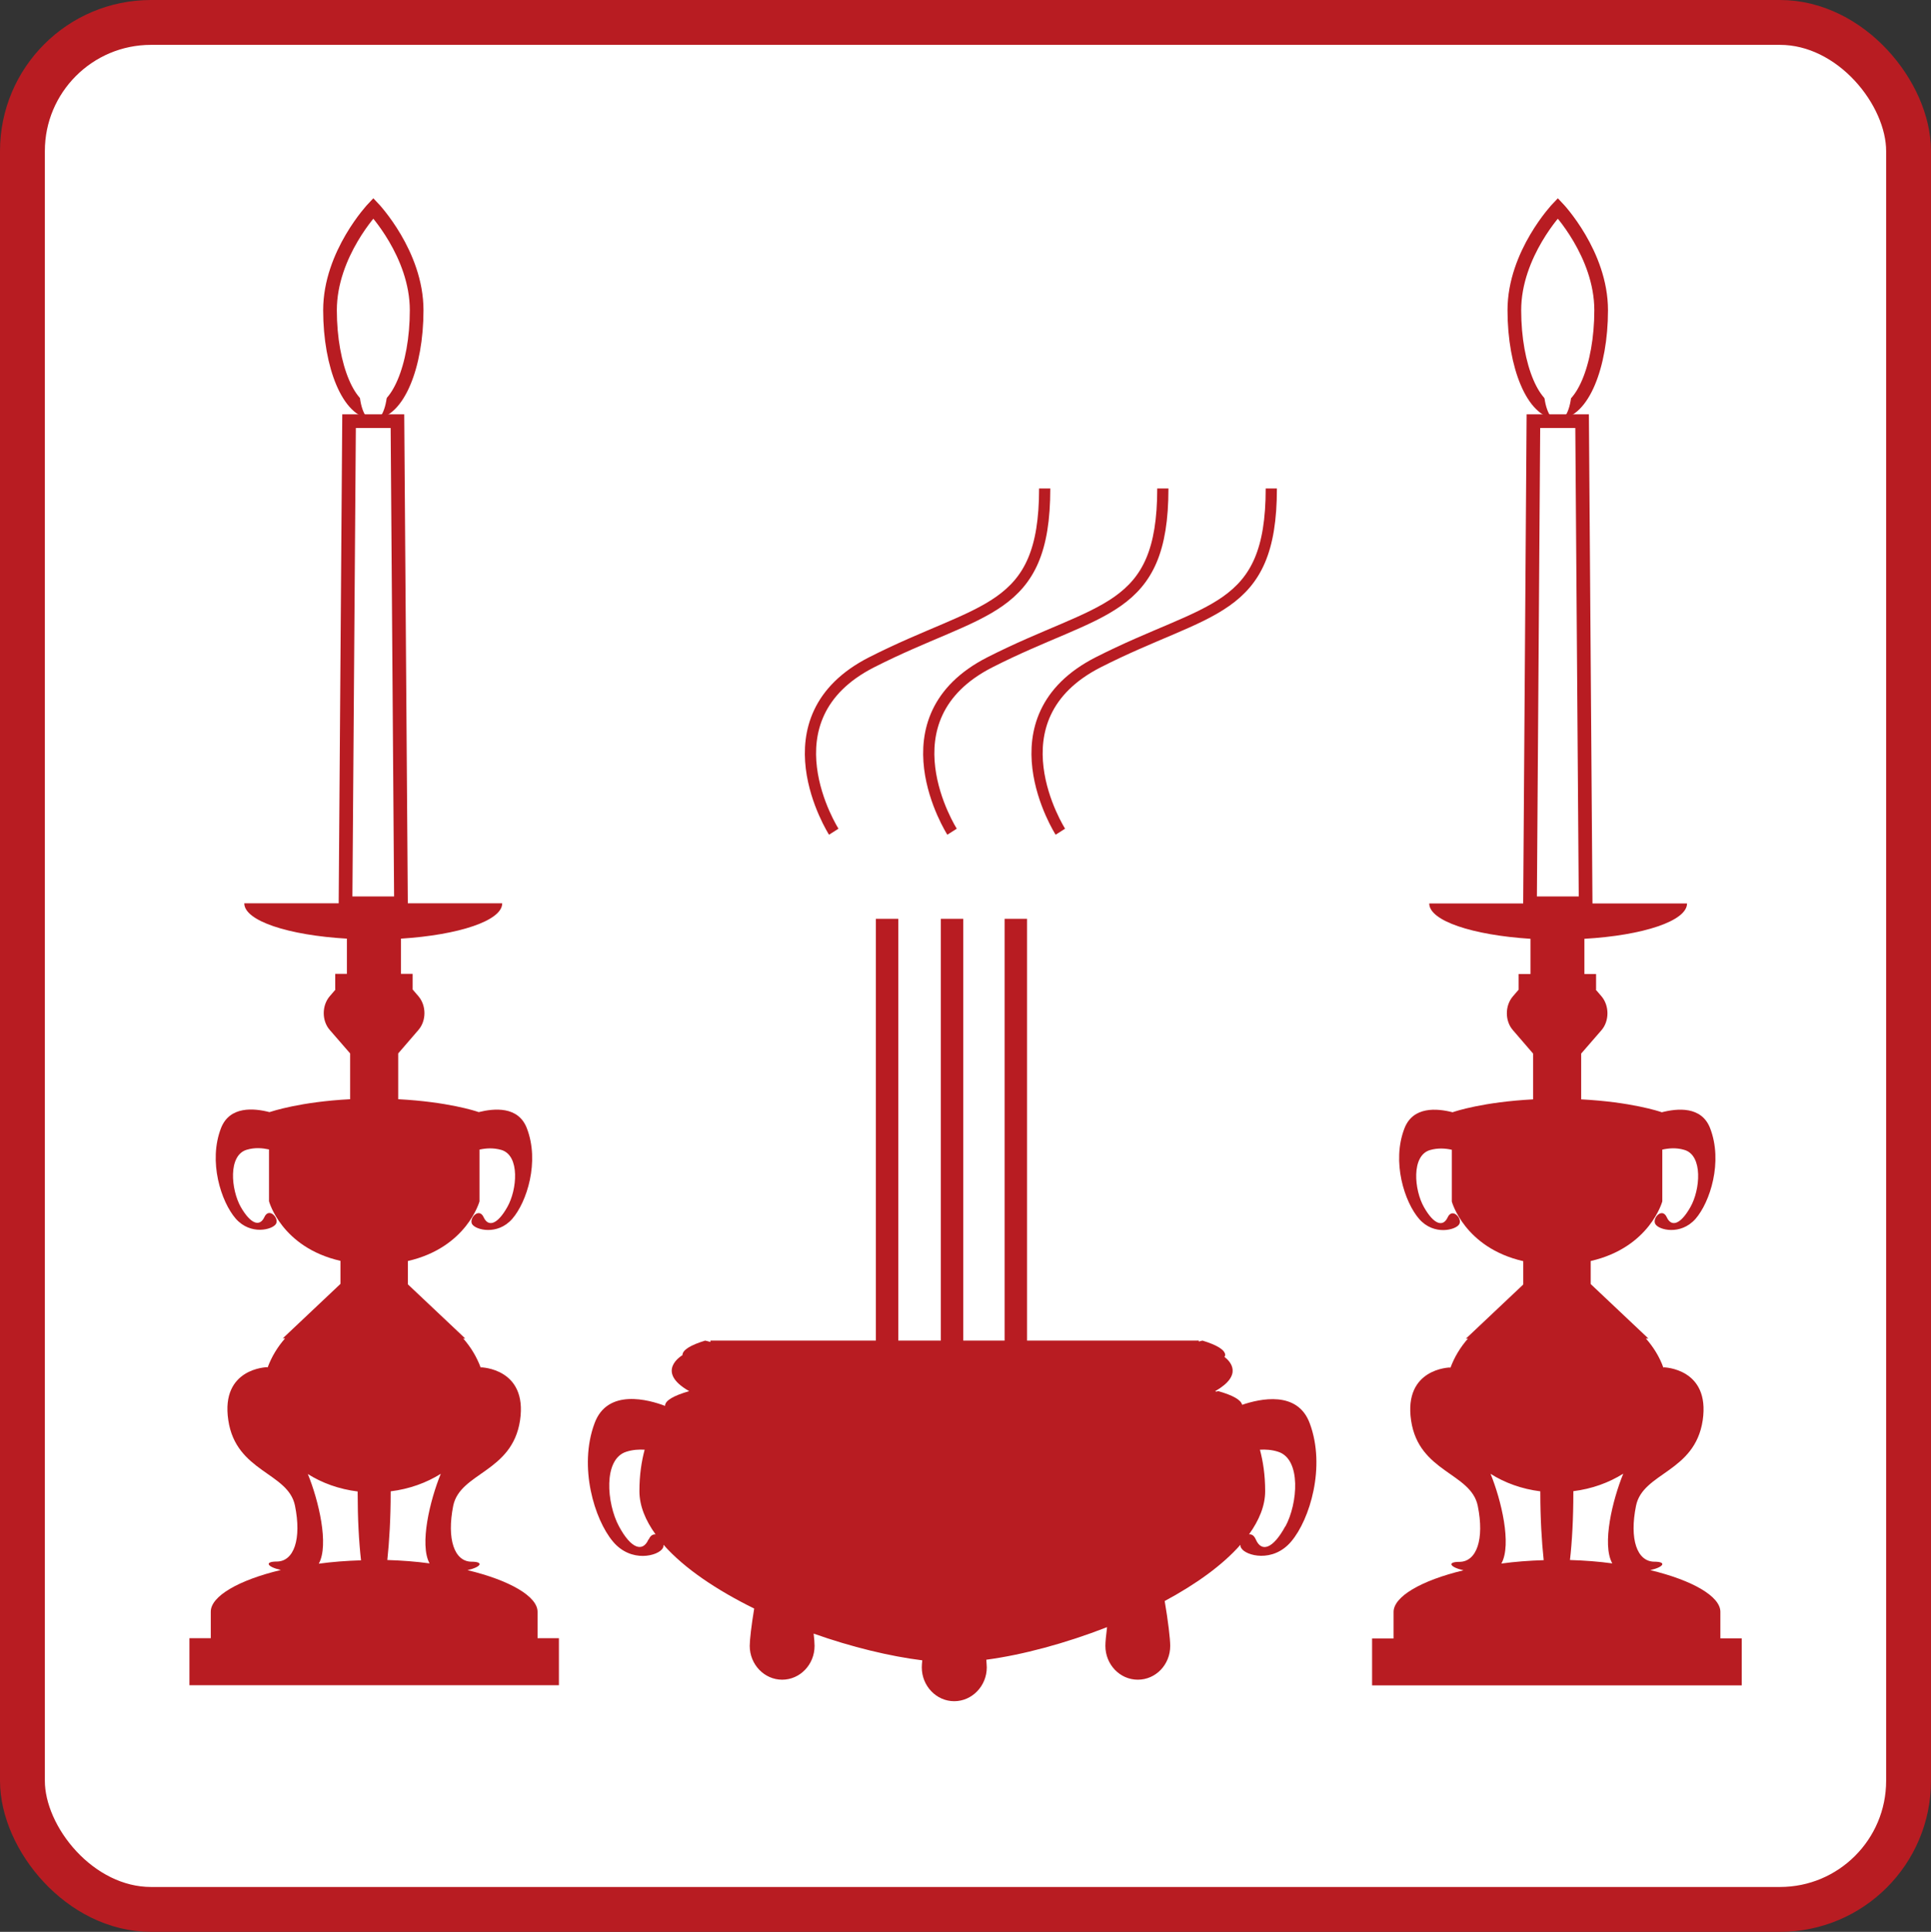<?xml version="1.0" encoding="UTF-8"?><svg id="_レイヤー_2" xmlns="http://www.w3.org/2000/svg" viewBox="0 0 125.69 125.73"><rect x="0" y="0" width="125.69" height="125.73" fill="#333333" stroke="none"/><defs><style>.cls-1{fill:#a560a2;stroke:#a560a2;stroke-width:.53px;}.cls-1,.cls-2,.cls-3,.cls-4,.cls-5,.cls-6{stroke-miterlimit:10;}.cls-2{stroke-width:.73px;}.cls-2,.cls-3,.cls-4,.cls-5,.cls-6{stroke:#b81c22;}.cls-2,.cls-4,.cls-5,.cls-6{fill:none;}.cls-3,.cls-6{stroke-width:.89px;}.cls-3,.cls-7{fill:#fff;}.cls-4{stroke-width:1.46px;}.cls-5{stroke-width:2.92px;}.cls-8{fill:#b81c22;}.cls-8,.cls-7{stroke-width:0px;}</style></defs><g id="_レイヤー_1-2"><rect class="cls-7" x="1.46" y="1.46" width="122.77" height="122.81" rx="8.37" ry="8.37"/><rect class="cls-5" x="1.46" y="1.46" width="122.77" height="122.81" rx="8.37" ry="8.37"/><path class="cls-6" d="m27.12,20.19c0,3.67-1.26,6.64-2.82,6.64s-2.82-2.97-2.82-6.64,2.82-6.64,2.82-6.64c0,0,2.82,2.97,2.82,6.64Z"/><path class="cls-7" d="m25.21,25.27c0,1.18-.4,2.14-.91,2.14s-.91-.95-.91-2.14.91-2.14.91-2.14c0,0,.91.96.91,2.14Z"/><polygon class="cls-1" points="24.76 58.79 23.92 58.79 24.18 53.12 24.51 53.12 24.76 58.79"/><path class="cls-8" d="m34.99,106.63v-1.73c0-1-1.81-2.05-4.56-2.71.92-.21,1.06-.55.27-.55-1.13,0-1.63-1.47-1.2-3.64.45-2.17,3.84-2.17,4.35-5.56.5-3.39-2.54-3.45-2.54-3.45,0,0-.01.02-.02.02-.26-.7-.64-1.33-1.14-1.9h.13l-3.73-3.52v-1.52c3.84-.88,4.66-3.88,4.66-3.88v-3.37c.41-.09.89-.13,1.42.02,1.23.36,1.03,2.6.39,3.72-.64,1.14-1.24,1.32-1.54.66-.3-.66-.97.07-.75.45.23.38,1.65.75,2.61-.34.95-1.09,1.8-3.72.95-5.91-.56-1.44-2.12-1.29-3.13-1.04-.19-.07-2.02-.67-5.24-.84v-2.98h0l1.31-1.52c.53-.6.53-1.6,0-2.21l-.37-.43h0v-1.02h-.76v-2.29c3.77-.24,6.59-1.17,6.59-2.3H15.9c0,1.14,2.87,2.08,6.68,2.3v2.29h-.76v1.02h.02l-.37.43c-.53.61-.53,1.61,0,2.21l1.32,1.52h0v2.98c-3.25.17-5.08.79-5.25.84-1.01-.26-2.58-.41-3.15,1.03-.85,2.18,0,4.81.96,5.91.97,1.09,2.38.71,2.61.34.23-.37-.45-1.11-.75-.45-.3.65-.89.47-1.54-.66-.63-1.12-.84-3.36.39-3.72.53-.16,1.03-.11,1.45-.02v3.37s.8,3,4.65,3.88v1.5l-3.75,3.54h.15c-.5.57-.88,1.2-1.14,1.9-.01,0-.02-.02-.03-.02,0,0-3.04.05-2.53,3.45.5,3.39,3.9,3.39,4.34,5.56.44,2.17-.06,3.64-1.19,3.64-.8,0-.65.34.27.55-2.76.66-4.56,1.71-4.56,2.71v1.73h-1.39v3.06h24.05v-3.06h-1.39Zm-9.78-5.09c.13-1.22.22-2.72.22-4.38,0-.03,0-.06,0-.1,1.21-.15,2.32-.55,3.26-1.14-.7,1.71-1.4,4.6-.73,5.83-.87-.12-1.79-.19-2.75-.22Zm-5.18-5.61c.93.59,2.04.99,3.25,1.14,0,.04,0,.06,0,.1,0,1.65.08,3.16.22,4.38-.96.03-1.88.1-2.75.22.68-1.23-.01-4.11-.71-5.83Z"/><polygon class="cls-3" points="26.1 58.79 22.49 58.79 22.72 27.41 25.87 27.41 26.1 58.79"/><path class="cls-6" d="m98.57,20.19c0,3.67,1.26,6.64,2.83,6.64s2.82-2.97,2.82-6.64-2.82-6.64-2.82-6.64c0,0-2.83,2.97-2.83,6.64Z"/><path class="cls-7" d="m100.49,25.27c0,1.18.41,2.14.91,2.14s.9-.95.9-2.14-.9-2.14-.9-2.14c0,0-.91.96-.91,2.14Z"/><polygon class="cls-1" points="100.93 58.79 101.77 58.79 101.52 53.12 101.18 53.12 100.93 58.79"/><path class="cls-8" d="m89.31,106.63v3.06h24.06v-3.06h-1.39v-1.73c0-1-1.81-2.05-4.56-2.71.91-.21,1.06-.55.27-.55-1.14,0-1.64-1.47-1.2-3.64.44-2.17,3.83-2.17,4.34-5.56.5-3.39-2.53-3.45-2.53-3.45,0,0-.02.02-.03.02-.25-.7-.64-1.33-1.14-1.9h.16l-3.75-3.54v-1.5c3.85-.88,4.66-3.88,4.66-3.88v-3.37c.41-.09.91-.14,1.44.02,1.22.36,1.03,2.6.39,3.72-.64,1.14-1.24,1.32-1.54.66-.3-.66-.97.07-.74.45.22.38,1.64.75,2.61-.34.95-1.09,1.8-3.72.95-5.91-.56-1.44-2.13-1.29-3.14-1.03-.17-.06-2-.67-5.25-.84v-2.98h0l1.32-1.52c.52-.6.52-1.6,0-2.21l-.37-.43h.02v-1.02h-.76v-2.29c3.82-.22,6.68-1.16,6.68-2.3h-16.78c0,1.13,2.82,2.06,6.59,2.3v2.29h-.77v1.02h0l-.37.43c-.53.61-.53,1.61,0,2.21l1.31,1.52h0v2.98c-3.23.17-5.05.77-5.24.84-1.01-.26-2.57-.4-3.13,1.04-.85,2.18,0,4.81.96,5.91.96,1.09,2.38.71,2.6.34.23-.37-.45-1.11-.75-.45-.3.65-.9.47-1.54-.66-.64-1.12-.84-3.36.39-3.72.52-.15,1.01-.11,1.42-.02v3.37s.81,3,4.65,3.88v1.52l-3.73,3.52h.13c-.5.57-.88,1.2-1.14,1.9-.01,0-.02-.02-.03-.02,0,0-3.03.05-2.53,3.45.5,3.39,3.9,3.39,4.34,5.56.44,2.17-.07,3.64-1.2,3.64-.8,0-.64.34.27.55-2.75.66-4.55,1.71-4.55,2.71v1.73h-1.39Zm8.42-4.88c.68-1.23-.01-4.12-.71-5.83.93.59,2.04.99,3.24,1.14v.1c0,1.65.09,3.16.22,4.38-.96.03-1.88.1-2.75.22Zm7.21,0c-.86-.12-1.79-.19-2.75-.22.14-1.22.22-2.72.22-4.38,0-.03,0-.06,0-.1,1.21-.15,2.31-.55,3.25-1.14-.7,1.71-1.4,4.6-.72,5.83Z"/><polygon class="cls-3" points="99.59 58.79 103.21 58.79 102.98 27.41 99.81 27.41 99.59 58.79"/><path class="cls-8" d="m85.25,92.63c-.79-2.14-3.23-1.6-4.4-1.2-.07-.32-.6-.62-1.55-.89-.03,0-.08.02-.12.03-.04,0-.08-.03-.08-.03,1.83-1.05.99-1.93.6-2.23.02-.04.05-.08.05-.11,0-.34-.53-.66-1.48-.95-.07.02-.16.04-.24.06v-.06h-31.79v.09c-.11-.03-.24-.07-.34-.09-.95.29-1.48.61-1.48.95,0,0-1.83,1.05.44,2.34-1.01.29-1.57.61-1.57.95,0,0,0,0,0,.01-1.05-.4-3.75-1.16-4.59,1.13-1.06,2.85,0,6.27,1.19,7.69,1.19,1.43,2.97.94,3.25.44.04-.06.05-.15.05-.22,1.36,1.55,3.49,2.96,5.9,4.15-.18,1.09-.29,2.03-.29,2.43,0,1.21.95,2.2,2.11,2.2s2.11-.98,2.11-2.2c0-.18-.02-.46-.06-.8,2.48.88,4.98,1.48,7.07,1.74-.02.19-.03.35-.03.46,0,1.21.95,2.2,2.11,2.2s2.12-.99,2.12-2.2c0-.12-.02-.29-.03-.5,2.34-.31,5.14-1.06,7.86-2.12-.07.54-.11.98-.11,1.22,0,1.21.94,2.2,2.11,2.2s2.11-.98,2.11-2.2c0-.46-.14-1.64-.36-2.92,2.01-1.08,3.75-2.32,4.93-3.66,0,.08.01.16.06.22.28.49,2.06.98,3.25-.44,1.2-1.42,2.26-4.85,1.2-7.69Zm-43.04,7.56c-.37.85-1.13.62-1.92-.85-.8-1.48-1.05-4.39.49-4.86.41-.13.8-.15,1.18-.13-.2.76-.34,1.62-.34,2.7,0,.96.4,1.91,1.05,2.81-.16-.01-.33.06-.44.33Zm41.45-.85c-.8,1.47-1.55,1.71-1.92.85-.12-.27-.28-.35-.44-.33.65-.91,1.05-1.85,1.05-2.81,0-1.08-.14-1.94-.34-2.7.37-.02.76,0,1.17.13,1.54.47,1.29,3.39.49,4.86Z"/><line class="cls-4" x1="61.97" y1="89.49" x2="61.97" y2="59.8"/><line class="cls-4" x1="66.12" y1="89.49" x2="66.12" y2="59.8"/><line class="cls-4" x1="57.74" y1="89.49" x2="57.74" y2="59.8"/><path class="cls-2" d="m61.97,54.13s-4.71-7.38,2.47-11.03c7.18-3.65,11.25-3.17,11.25-11.31"/><path class="cls-2" d="m69.02,54.13s-4.71-7.38,2.47-11.03c7.18-3.65,11.26-3.17,11.26-11.31"/><path class="cls-2" d="m54.27,54.13s-4.71-7.38,2.47-11.03c7.18-3.65,11.26-3.17,11.26-11.31"/></g></svg>